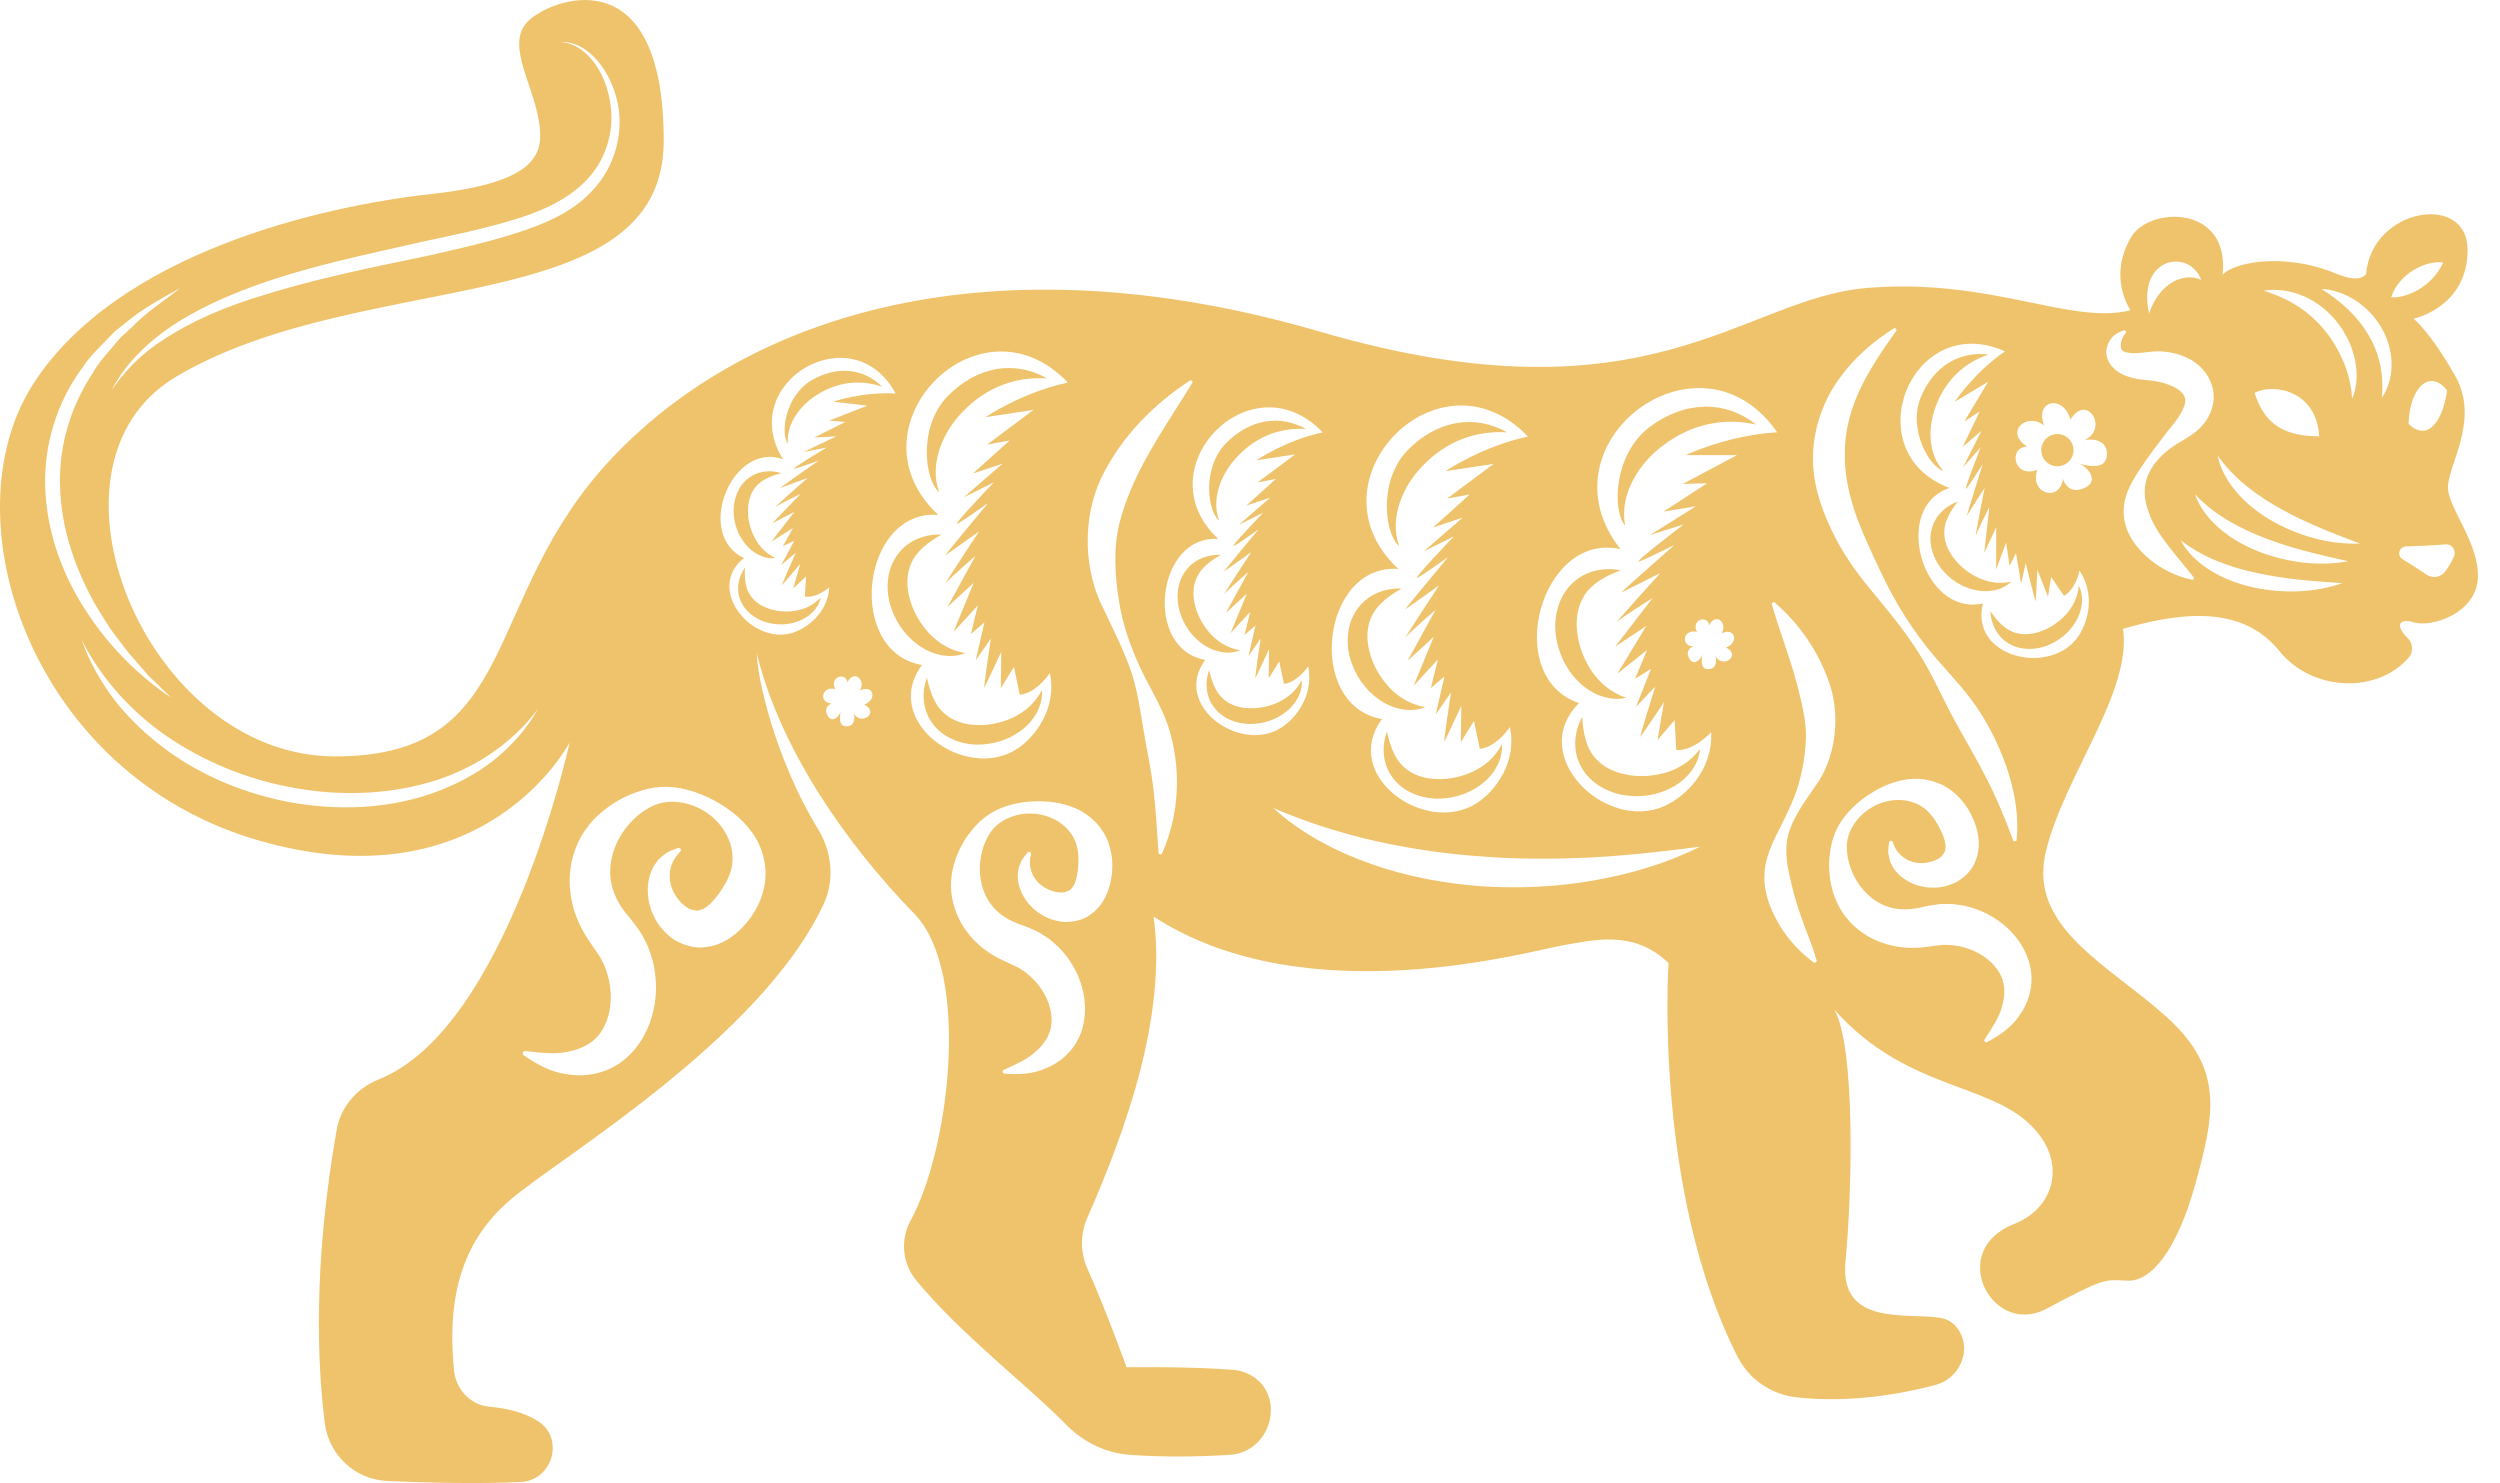 <svg width="59" height="35" viewBox="0 0 59 35" fill="none" xmlns="http://www.w3.org/2000/svg">
<path d="M46.973 14.423C46.983 14.697 47.11 15.002 47.386 15.174C47.66 15.352 48.014 15.346 48.299 15.242C48.586 15.132 48.834 14.934 48.987 14.672C49.144 14.416 49.192 14.079 49.06 13.824C49.035 14.105 48.914 14.327 48.755 14.505C48.592 14.679 48.39 14.819 48.172 14.896C47.956 14.978 47.725 14.994 47.517 14.919C47.307 14.842 47.131 14.656 46.973 14.423ZM38.928 10.079C39.783 9.441 40.727 9.451 41.448 10.02C40.689 9.85 39.918 10.002 39.251 10.512C38.689 10.92 38.207 11.671 38.355 12.403C38.063 12.101 38.05 10.752 38.928 10.079ZM28.77 12.286C28.515 12.091 28.346 11.076 28.929 10.465C29.499 9.884 30.211 9.78 30.822 10.125C30.229 10.086 29.666 10.291 29.223 10.754C28.847 11.127 28.572 11.751 28.77 12.286ZM37.26 16.094C36.956 15.802 36.77 15.403 36.715 14.98C36.667 14.562 36.774 14.083 37.102 13.772C37.423 13.455 37.876 13.383 38.249 13.459C37.883 13.596 37.575 13.773 37.404 14.032C37.235 14.287 37.182 14.604 37.223 14.922C37.255 15.241 37.378 15.558 37.561 15.835C37.749 16.108 38.009 16.342 38.379 16.468C37.993 16.561 37.553 16.388 37.26 16.094ZM39.456 18.585C39.102 18.777 38.684 18.831 38.284 18.759C37.889 18.682 37.483 18.445 37.294 18.056C37.099 17.672 37.164 17.238 37.341 16.921C37.36 17.294 37.432 17.626 37.619 17.856C37.802 18.084 38.075 18.224 38.377 18.279C38.677 18.342 39.002 18.322 39.306 18.236C39.61 18.144 39.899 17.975 40.12 17.674C40.094 18.053 39.809 18.403 39.456 18.585ZM33.129 18.1C33.334 18.286 33.61 18.378 33.9 18.385C34.191 18.4 34.492 18.334 34.764 18.208C35.035 18.078 35.281 17.878 35.444 17.563C35.475 17.922 35.259 18.292 34.955 18.514C34.652 18.745 34.269 18.857 33.883 18.848C33.502 18.833 33.088 18.671 32.854 18.335C32.615 18.003 32.613 17.588 32.732 17.264C32.805 17.611 32.921 17.911 33.129 18.1ZM32.369 14.551C32.248 14.814 32.244 15.118 32.329 15.41C32.406 15.704 32.567 15.983 32.779 16.215C32.995 16.444 33.272 16.625 33.637 16.689C33.29 16.833 32.852 16.734 32.535 16.502C32.209 16.273 31.976 15.927 31.863 15.539C31.756 15.155 31.787 14.691 32.048 14.351C32.303 14.008 32.716 13.874 33.076 13.891C32.753 14.073 32.491 14.283 32.369 14.551ZM28.857 16.484C29.022 16.634 29.244 16.708 29.478 16.713C29.712 16.726 29.954 16.672 30.174 16.571C30.392 16.466 30.59 16.305 30.722 16.052C30.747 16.34 30.573 16.638 30.328 16.817C30.084 17.003 29.775 17.093 29.465 17.086C29.157 17.074 28.824 16.944 28.636 16.673C28.443 16.405 28.442 16.071 28.537 15.811C28.596 16.09 28.689 16.332 28.857 16.484ZM33.021 12.888C32.704 12.646 32.495 11.386 33.218 10.627C33.925 9.906 34.811 9.776 35.569 10.204C34.833 10.156 34.134 10.411 33.584 10.986C33.117 11.449 32.776 12.223 33.021 12.888ZM46.597 13.922C46.288 13.852 46.011 13.667 45.811 13.416C45.617 13.165 45.499 12.814 45.588 12.485C45.672 12.155 45.936 11.932 46.206 11.835C46.024 12.067 45.894 12.302 45.885 12.535C45.876 12.765 45.965 12.99 46.115 13.18C46.261 13.373 46.464 13.53 46.69 13.637C46.918 13.74 47.178 13.79 47.465 13.726C47.253 13.937 46.901 13.996 46.597 13.922ZM45.863 11.113C45.557 11.031 45.022 10.166 45.325 9.389C45.628 8.644 46.241 8.281 46.928 8.367C46.372 8.554 45.934 8.953 45.703 9.542C45.499 10.025 45.481 10.698 45.863 11.113ZM48.321 10.924C48.155 10.795 48.125 10.556 48.254 10.39C48.383 10.224 48.622 10.194 48.788 10.323C48.954 10.452 48.984 10.691 48.855 10.857C48.726 11.023 48.487 11.053 48.321 10.924ZM22.272 16.825C22.477 17.011 22.753 17.103 23.044 17.11C23.334 17.125 23.635 17.06 23.908 16.934C24.178 16.803 24.424 16.603 24.588 16.289C24.619 16.647 24.402 17.017 24.099 17.239C23.796 17.47 23.412 17.582 23.026 17.573C22.646 17.558 22.231 17.396 21.998 17.06C21.758 16.728 21.757 16.313 21.875 15.989C21.948 16.336 22.064 16.637 22.272 16.825ZM19.147 8.978C19.762 8.619 20.387 8.697 20.822 9.128C20.331 8.959 19.809 9.001 19.329 9.289C18.926 9.517 18.55 9.979 18.593 10.476C18.422 10.253 18.515 9.358 19.147 8.978ZM22.164 11.613C21.847 11.372 21.638 10.111 22.361 9.353C23.069 8.631 23.954 8.502 24.712 8.93C23.976 8.882 23.277 9.136 22.727 9.711C22.26 10.175 21.919 10.948 22.164 11.613ZM27.986 13.465C28.191 13.188 28.524 13.081 28.814 13.094C28.555 13.241 28.343 13.41 28.245 13.626C28.147 13.838 28.145 14.083 28.212 14.318C28.275 14.555 28.404 14.779 28.575 14.966C28.749 15.15 28.972 15.296 29.266 15.347C28.986 15.463 28.634 15.384 28.378 15.197C28.115 15.013 27.927 14.734 27.837 14.422C27.751 14.112 27.776 13.738 27.986 13.465ZM17.59 12.839C17.411 12.623 17.317 12.345 17.312 12.06C17.312 11.78 17.419 11.47 17.659 11.288C17.896 11.102 18.202 11.089 18.443 11.167C18.19 11.23 17.973 11.325 17.84 11.483C17.709 11.639 17.65 11.845 17.653 12.059C17.651 12.273 17.708 12.493 17.809 12.689C17.913 12.885 18.068 13.06 18.303 13.171C18.041 13.204 17.762 13.056 17.59 12.839ZM21.191 13.077C21.446 12.733 21.859 12.6 22.219 12.616C21.897 12.798 21.634 13.009 21.512 13.276C21.391 13.54 21.387 13.844 21.472 14.136C21.55 14.43 21.711 14.709 21.922 14.941C22.138 15.169 22.416 15.351 22.78 15.414C22.433 15.558 21.996 15.46 21.679 15.228C21.352 14.999 21.119 14.653 21.006 14.265C20.899 13.88 20.93 13.416 21.191 13.077ZM6.082 19.828C11.445 21.389 13.444 17.52 13.444 17.52C13.444 17.52 11.973 24.266 8.939 25.473C8.425 25.677 8.041 26.121 7.945 26.665C7.38 29.877 7.494 32.242 7.666 33.589C7.762 34.341 8.379 34.917 9.136 34.951C10.04 34.991 11.283 35.025 12.295 34.974C13.043 34.937 13.329 33.942 12.698 33.539C12.357 33.322 11.925 33.232 11.56 33.2C11.106 33.162 10.758 32.791 10.714 32.337C10.537 30.528 10.947 29.258 12.039 28.319C13.174 27.341 17.94 24.531 19.433 21.347C19.701 20.775 19.638 20.113 19.31 19.574C18.266 17.863 17.863 15.933 17.863 15.432C18.434 17.74 20.016 19.96 21.577 21.564C22.922 22.947 22.405 27.139 21.491 28.804C21.243 29.256 21.292 29.813 21.619 30.211C22.679 31.5 24.207 32.65 25.163 33.624C25.564 34.032 26.091 34.292 26.662 34.334C27.494 34.395 28.324 34.377 29.018 34.335C30.059 34.272 30.378 32.814 29.417 32.405C29.327 32.367 29.233 32.342 29.137 32.333C28.17 32.245 26.587 32.267 26.587 32.267C26.587 32.267 26.089 30.886 25.666 29.946C25.492 29.562 25.491 29.126 25.66 28.74C26.566 26.683 27.543 23.977 27.225 21.63C30.829 23.982 36.192 22.421 36.873 22.311C37.554 22.201 38.543 21.916 39.378 22.729C39.378 22.729 39.012 28.088 41.006 32.018C41.275 32.549 41.802 32.91 42.394 32.976C43.688 33.122 44.931 32.883 45.678 32.685C46.227 32.54 46.53 31.906 46.242 31.417C46.15 31.261 46.009 31.139 45.795 31.102C45.026 30.971 43.4 31.322 43.554 29.762C43.708 28.201 43.796 24.707 43.29 23.828C45.106 25.863 47.206 25.502 48.157 26.822C48.717 27.6 48.424 28.535 47.532 28.887C45.939 29.513 47.002 31.528 48.255 30.907C48.27 30.899 48.285 30.891 48.301 30.883C49.708 30.136 49.663 30.202 50.213 30.224C50.763 30.246 51.378 29.52 51.818 27.916C52.257 26.312 52.499 25.235 51.136 24.004C49.773 22.774 47.861 21.895 48.279 20.114C48.697 18.334 50.323 16.334 50.103 14.84C51.62 14.4 52.961 14.334 53.796 15.367C54.554 16.306 56.075 16.391 56.841 15.526C56.96 15.392 56.95 15.18 56.82 15.056C56.534 14.783 56.597 14.577 56.96 14.686C57.4 14.818 58.433 14.466 58.477 13.653C58.52 12.84 57.817 12.049 57.773 11.543C57.729 11.038 58.542 9.939 57.949 8.884C57.356 7.829 56.96 7.521 56.96 7.521C56.96 7.521 58.235 7.258 58.235 5.895C58.235 4.533 55.971 4.906 55.839 6.467C55.685 6.664 55.315 6.532 55.157 6.467C53.841 5.919 52.652 6.225 52.454 6.488C52.63 4.818 50.726 4.878 50.3 5.587C49.905 6.247 50.014 6.884 50.278 7.323C48.849 7.675 47.003 6.554 44.059 6.796C41.114 7.038 38.916 10.093 31.158 7.829C23.4 5.565 17.664 7.434 14.477 10.774C11.29 14.115 12.367 17.851 7.906 17.851C3.445 17.851 0.632 10.982 4.155 8.891C8.55 6.283 15.664 7.588 15.664 3.324C15.664 -0.94 13.158 -0.082 12.521 0.445C11.883 0.973 12.561 1.904 12.719 2.863C12.839 3.599 12.728 4.298 10.191 4.577C7.575 4.864 2.775 5.971 0.785 9.06C-1.248 12.215 0.72 18.268 6.082 19.828ZM36.059 10.303C34.986 10.529 34.112 11.12 34.112 11.12L35.25 10.948L34.151 11.767L34.685 11.67L33.819 12.448L34.517 12.217L33.604 13.01L34.311 12.66C34.311 12.66 33.348 13.664 33.444 13.636C33.54 13.607 34.196 13.124 34.169 13.156C34.142 13.188 33.129 14.404 33.166 14.38C33.203 14.357 33.963 13.815 33.963 13.815C33.963 13.815 33.07 15.168 33.185 15.029C33.301 14.891 33.877 14.395 33.877 14.395L33.218 15.598L33.836 15.03L33.36 16.187L33.934 15.563L33.769 16.238L34.089 15.963L33.884 16.859L34.242 16.344C34.242 16.344 34.056 17.563 34.09 17.501C34.124 17.439 34.487 16.657 34.487 16.657L34.476 17.515L34.785 17.014L34.924 17.672C35.242 17.643 35.523 17.322 35.634 17.157C35.806 17.991 35.289 18.669 34.858 18.95C33.646 19.739 31.634 18.306 32.615 16.97C30.801 16.658 31.178 13.294 33.001 13.427C30.788 11.375 33.957 8.098 36.059 10.303ZM44.764 7.789C44.426 8.262 44.111 8.728 43.884 9.215C43.661 9.703 43.532 10.203 43.538 10.707C43.526 11.21 43.646 11.725 43.829 12.234C44.022 12.738 44.261 13.246 44.512 13.757C44.767 14.267 45.072 14.753 45.422 15.205C45.769 15.66 46.193 16.064 46.541 16.535C46.885 17.005 47.156 17.535 47.352 18.095C47.542 18.655 47.656 19.256 47.588 19.846L47.518 19.854C47.32 19.306 47.105 18.8 46.849 18.308C46.598 17.815 46.309 17.343 46.045 16.846C45.784 16.348 45.551 15.816 45.236 15.338C44.925 14.857 44.561 14.415 44.19 13.968C43.817 13.522 43.471 13.041 43.217 12.492C42.957 11.952 42.761 11.337 42.788 10.693C42.817 10.052 43.047 9.428 43.407 8.935C43.762 8.436 44.222 8.046 44.717 7.737L44.764 7.789ZM51.949 6.605C51.568 6.429 50.981 6.634 50.718 7.396C50.425 6.078 51.656 5.843 51.949 6.605ZM54.365 6.989C54.668 7.118 54.933 7.33 55.142 7.584C55.347 7.841 55.5 8.141 55.57 8.461C55.642 8.777 55.637 9.12 55.509 9.411C55.492 9.096 55.418 8.811 55.309 8.542C55.196 8.275 55.051 8.024 54.869 7.805C54.51 7.357 54.024 7.043 53.421 6.862C53.733 6.809 54.065 6.859 54.365 6.989ZM54.732 10.297C53.941 10.297 53.443 10.034 53.209 9.272C53.648 9.037 54.674 9.213 54.732 10.297ZM56.432 7.015C56.608 6.459 57.252 6.136 57.663 6.195C57.37 6.81 56.754 7.045 56.432 7.015ZM57.75 9.213C57.692 9.741 57.37 10.503 56.842 10.004C56.871 9.096 57.37 8.715 57.75 9.213ZM56.782 12.895C57.073 12.889 57.41 12.873 57.711 12.847C57.865 12.833 57.973 12.991 57.913 13.134C57.855 13.269 57.78 13.389 57.709 13.485C57.605 13.626 57.41 13.658 57.265 13.56C57.127 13.466 56.934 13.339 56.702 13.198C56.562 13.113 56.618 12.898 56.782 12.895ZM55.893 7.9C55.636 7.466 55.258 7.115 54.784 6.818C55.353 6.847 55.894 7.214 56.195 7.721C56.343 7.977 56.437 8.27 56.441 8.566C56.449 8.861 56.371 9.155 56.212 9.389C56.262 8.828 56.153 8.332 55.893 7.9ZM53.677 12.327C53.369 12.153 53.078 11.942 52.837 11.676C52.597 11.414 52.404 11.096 52.337 10.751C52.539 11.036 52.771 11.27 53.026 11.477C53.283 11.682 53.557 11.863 53.847 12.02C54.425 12.343 55.045 12.582 55.696 12.828C54.997 12.856 54.298 12.663 53.677 12.327ZM55.419 13.245C54.731 13.372 54.012 13.279 53.35 13.035C53.021 12.906 52.702 12.739 52.426 12.51C52.152 12.285 51.915 11.996 51.8 11.664C52.04 11.918 52.304 12.117 52.585 12.286C52.868 12.452 53.166 12.592 53.475 12.707C54.092 12.945 54.74 13.094 55.419 13.245ZM51.462 12.749C51.738 12.964 52.029 13.12 52.333 13.245C52.638 13.366 52.953 13.459 53.276 13.525C53.923 13.667 54.585 13.716 55.279 13.762C54.619 13.992 53.894 14.009 53.203 13.869C52.858 13.792 52.517 13.674 52.21 13.49C51.904 13.309 51.626 13.06 51.462 12.749ZM49.857 8.662C49.761 8.565 49.696 8.409 49.711 8.272C49.741 7.999 49.94 7.841 50.129 7.798C50.14 7.795 50.152 7.798 50.161 7.805C50.176 7.818 50.179 7.841 50.166 7.857C50.056 7.989 50.024 8.164 50.07 8.247C50.12 8.315 50.186 8.321 50.316 8.335C50.45 8.344 50.571 8.317 50.764 8.301C50.971 8.277 51.188 8.3 51.402 8.361C51.613 8.426 51.831 8.537 52.001 8.737C52.173 8.928 52.279 9.229 52.233 9.498C52.147 10.046 51.702 10.286 51.43 10.443C51.135 10.618 50.869 10.853 50.72 11.154C50.566 11.459 50.602 11.804 50.698 12.053C50.855 12.569 51.312 13.043 51.769 13.622C51.776 13.63 51.779 13.642 51.776 13.653C51.772 13.673 51.752 13.686 51.732 13.682C51.366 13.602 51.024 13.443 50.727 13.195C50.438 12.953 50.153 12.601 50.121 12.157C50.089 11.709 50.324 11.337 50.524 11.04C50.729 10.734 50.947 10.448 51.173 10.155C51.295 10.008 51.399 9.878 51.465 9.758C51.536 9.637 51.58 9.52 51.571 9.437C51.565 9.287 51.415 9.167 51.167 9.074C51.048 9.031 50.913 8.996 50.768 8.982C50.71 8.971 50.58 8.966 50.487 8.953C50.383 8.935 50.278 8.909 50.171 8.869C50.062 8.826 49.952 8.767 49.857 8.662ZM49.185 11.521C48.791 11.692 48.687 11.302 48.687 11.302C48.603 11.871 47.881 11.647 48.083 11.087C47.515 11.308 47.39 10.548 47.841 10.54C47.29 10.188 47.842 9.716 48.243 10.044C48.004 9.423 48.714 9.313 48.861 9.906C49.25 9.253 49.797 10.14 49.169 10.396C49.301 10.346 49.72 10.351 49.723 10.696C49.726 11.041 49.436 11.043 49.057 10.938C49.241 10.995 49.579 11.349 49.185 11.521ZM46.797 14.241C45.367 14.559 44.628 11.969 46.01 11.516C43.762 10.674 45.105 7.303 47.319 8.292C46.597 8.782 46.133 9.481 46.133 9.481L46.919 9.011L46.358 9.946L46.721 9.713L46.318 10.548L46.763 10.167L46.329 11.027L46.745 10.555C46.745 10.555 46.339 11.586 46.4 11.536C46.463 11.486 46.8 10.932 46.79 10.963C46.78 10.995 46.401 12.196 46.421 12.168C46.441 12.14 46.837 11.511 46.837 11.511C46.837 11.511 46.588 12.777 46.631 12.64C46.675 12.503 46.949 11.964 46.949 11.964L46.827 13.049L47.11 12.443V13.44L47.343 12.806L47.426 13.354L47.578 13.054L47.698 13.776L47.806 13.289C47.806 13.289 48.038 14.243 48.044 14.186C48.05 14.13 48.081 13.445 48.081 13.445L48.332 14.08L48.408 13.618L48.709 14.06C48.934 13.943 49.044 13.621 49.076 13.466C49.455 14.029 49.279 14.684 49.046 15.021C48.392 15.968 46.478 15.521 46.797 14.241ZM43.169 20.501C43.159 20.33 43.18 20.16 43.207 19.995C43.237 19.828 43.299 19.655 43.378 19.508C43.542 19.211 43.781 18.98 44.047 18.792C44.316 18.608 44.62 18.453 44.978 18.398C45.33 18.338 45.751 18.42 46.066 18.666C46.378 18.914 46.57 19.238 46.666 19.623C46.709 19.822 46.721 20.054 46.635 20.283C46.563 20.517 46.373 20.697 46.186 20.81C45.99 20.908 45.785 20.959 45.589 20.947C45.491 20.952 45.395 20.927 45.301 20.91C45.209 20.882 45.119 20.846 45.035 20.802C44.868 20.707 44.718 20.573 44.639 20.399C44.587 20.321 44.586 20.22 44.564 20.137C44.556 20.05 44.575 19.962 44.582 19.883C44.584 19.859 44.606 19.84 44.631 19.842C44.649 19.844 44.664 19.857 44.669 19.873L44.672 19.881C44.77 20.177 44.99 20.317 45.211 20.358C45.438 20.397 45.682 20.328 45.812 20.219C45.863 20.154 45.91 20.112 45.909 20.045C45.926 19.987 45.912 19.904 45.889 19.809C45.823 19.613 45.706 19.39 45.571 19.228C45.435 19.063 45.24 18.938 44.986 18.894C44.736 18.852 44.446 18.9 44.202 19.038C43.957 19.173 43.753 19.392 43.652 19.642C43.602 19.769 43.58 19.892 43.587 20.027C43.589 20.165 43.614 20.301 43.655 20.428C43.819 20.944 44.202 21.309 44.624 21.42C44.839 21.475 45.071 21.472 45.306 21.421C45.392 21.398 45.616 21.353 45.804 21.335C45.901 21.332 45.998 21.335 46.094 21.337C46.189 21.346 46.284 21.363 46.378 21.38C46.749 21.465 47.096 21.641 47.375 21.902C47.654 22.159 47.872 22.51 47.929 22.905C47.989 23.302 47.861 23.694 47.654 23.971C47.457 24.263 47.174 24.445 46.898 24.592C46.875 24.604 46.848 24.595 46.836 24.573C46.828 24.558 46.829 24.54 46.838 24.526L46.841 24.522C47.01 24.262 47.179 24.02 47.246 23.76C47.322 23.506 47.321 23.267 47.24 23.067C47.073 22.666 46.63 22.397 46.189 22.322C46.133 22.318 46.079 22.304 46.023 22.3C45.968 22.3 45.913 22.302 45.858 22.298C45.746 22.31 45.67 22.317 45.457 22.348C45.096 22.396 44.704 22.367 44.345 22.222C43.986 22.082 43.672 21.828 43.472 21.517C43.269 21.203 43.182 20.843 43.169 20.501ZM41.639 20.664C41.651 20.221 41.859 19.828 42.034 19.485C42.208 19.135 42.376 18.787 42.47 18.423C42.565 18.059 42.612 17.716 42.621 17.382C42.623 17.044 42.551 16.714 42.467 16.376C42.309 15.693 42.03 15.004 41.809 14.243L41.868 14.205C42.471 14.724 42.933 15.389 43.192 16.178C43.44 16.964 43.309 17.942 42.82 18.584C42.595 18.913 42.368 19.221 42.242 19.573C42.11 19.926 42.153 20.301 42.223 20.62C42.294 20.944 42.375 21.272 42.498 21.613C42.614 21.957 42.771 22.297 42.878 22.686L42.821 22.727C42.494 22.491 42.222 22.197 42.008 21.851C41.801 21.508 41.629 21.102 41.639 20.664ZM40.342 15.791C40.154 15.81 40.138 15.652 40.177 15.439C40.155 15.542 39.978 15.744 39.865 15.537C39.752 15.331 39.96 15.255 39.96 15.255C39.645 15.236 39.732 14.831 40.048 14.914C39.899 14.615 40.308 14.508 40.335 14.755C40.5 14.436 40.785 14.714 40.625 14.95C40.953 14.788 41.048 15.171 40.732 15.281C41.108 15.461 40.65 15.804 40.479 15.473C40.513 15.543 40.53 15.772 40.342 15.791ZM40.383 17.279C40.427 18.177 39.778 18.8 39.282 19.022C37.89 19.648 36.025 17.827 37.266 16.594C35.426 15.972 36.365 12.527 38.245 12.962C36.272 10.463 40.11 7.563 41.943 10.203C40.786 10.264 39.78 10.741 39.78 10.741H40.994L39.715 11.42L40.287 11.405L39.258 12.075L40.024 11.948L38.942 12.626L39.736 12.376C39.736 12.376 38.568 13.266 38.673 13.252C38.778 13.238 39.54 12.841 39.507 12.87C39.474 12.899 38.22 14.002 38.263 13.984C38.305 13.966 39.185 13.524 39.185 13.524C39.185 13.524 38.034 14.789 38.177 14.664C38.32 14.538 39.001 14.115 39.001 14.115L38.118 15.262L38.855 14.77L38.17 15.899L38.87 15.341L38.588 16.019L38.966 15.784L38.607 16.684L39.064 16.205C39.064 16.205 38.672 17.446 38.718 17.387C38.763 17.328 39.269 16.571 39.269 16.571L39.118 17.465L39.522 16.992L39.559 17.701C39.896 17.723 40.242 17.434 40.383 17.279ZM30.049 19.069C30.858 19.416 31.669 19.669 32.496 19.857C33.324 20.037 34.161 20.161 35.005 20.214C35.848 20.281 36.696 20.276 37.548 20.236C38.4 20.191 39.252 20.095 40.125 19.982C39.337 20.374 38.482 20.628 37.61 20.779C36.737 20.935 35.843 20.971 34.955 20.916C34.069 20.847 33.184 20.685 32.344 20.384C31.506 20.088 30.7 19.664 30.049 19.069ZM28.443 15.573C26.982 15.321 27.285 12.613 28.753 12.72C26.971 11.068 29.523 8.429 31.216 10.204C30.352 10.386 29.649 10.863 29.649 10.863L30.565 10.724L29.68 11.384L30.11 11.305L29.413 11.932L29.975 11.746L29.239 12.384L29.809 12.102C29.809 12.102 29.033 12.911 29.11 12.888C29.188 12.865 29.716 12.476 29.695 12.502C29.673 12.527 28.857 13.506 28.887 13.488C28.917 13.469 29.528 13.033 29.528 13.033C29.528 13.033 28.809 14.122 28.902 14.011C28.995 13.899 29.459 13.5 29.459 13.5L28.928 14.469L29.426 14.011L29.042 14.942L29.505 14.44L29.371 14.984L29.629 14.762L29.464 15.483L29.752 15.069C29.752 15.069 29.603 16.051 29.63 16C29.657 15.95 29.949 15.32 29.949 15.32L29.941 16.012L30.19 15.608L30.301 16.138C30.557 16.115 30.784 15.856 30.873 15.723C31.011 16.395 30.596 16.941 30.248 17.167C29.273 17.803 27.652 16.649 28.443 15.573ZM26.675 15.792C26.509 15.318 26.278 14.871 26.058 14.401C25.575 13.486 25.527 12.238 26.001 11.253C26.485 10.279 27.24 9.53 28.1 8.969L28.15 9.018C27.614 9.892 27.044 10.698 26.687 11.559C26.508 11.985 26.37 12.417 26.334 12.872C26.302 13.325 26.338 13.797 26.425 14.284C26.511 14.772 26.677 15.249 26.886 15.707C27.093 16.165 27.379 16.604 27.556 17.098C27.889 18.088 27.845 19.223 27.413 20.165L27.344 20.151C27.303 19.635 27.285 19.148 27.226 18.668C27.173 18.188 27.071 17.726 26.99 17.248C26.91 16.77 26.843 16.265 26.675 15.792ZM22.443 20.91C22.439 20.538 22.557 20.187 22.728 19.891C22.811 19.74 22.919 19.608 23.03 19.483C23.144 19.358 23.288 19.244 23.433 19.162C23.731 18.997 24.056 18.93 24.381 18.913C24.707 18.9 25.047 18.931 25.379 19.075C25.709 19.212 26.021 19.506 26.157 19.881C26.289 20.258 26.278 20.635 26.155 21.012C26.085 21.203 25.971 21.406 25.776 21.553C25.591 21.713 25.334 21.764 25.116 21.759C24.898 21.738 24.697 21.672 24.538 21.557C24.452 21.509 24.384 21.436 24.314 21.372C24.25 21.3 24.193 21.221 24.145 21.139C24.056 20.97 23.999 20.777 24.026 20.587C24.023 20.493 24.076 20.407 24.101 20.326C24.142 20.248 24.204 20.183 24.252 20.12C24.267 20.101 24.295 20.097 24.315 20.111C24.33 20.123 24.336 20.141 24.332 20.158L24.33 20.166C24.254 20.469 24.366 20.704 24.532 20.857C24.703 21.01 24.946 21.083 25.114 21.059C25.192 21.032 25.255 21.021 25.29 20.963C25.335 20.923 25.367 20.846 25.398 20.753C25.446 20.553 25.467 20.302 25.438 20.092C25.412 19.881 25.314 19.67 25.122 19.498C24.933 19.329 24.662 19.215 24.382 19.201C24.103 19.185 23.813 19.262 23.595 19.419C23.485 19.501 23.401 19.592 23.334 19.711C23.263 19.829 23.211 19.957 23.179 20.086C23.042 20.61 23.171 21.123 23.47 21.442C23.622 21.604 23.82 21.724 24.046 21.806C24.13 21.833 24.344 21.915 24.514 21.999C24.596 22.049 24.677 22.103 24.758 22.156C24.833 22.215 24.904 22.279 24.974 22.344C25.244 22.614 25.444 22.947 25.54 23.317C25.639 23.683 25.637 24.096 25.474 24.461C25.314 24.828 24.996 25.091 24.674 25.215C24.351 25.358 24.014 25.36 23.703 25.337C23.677 25.336 23.659 25.314 23.66 25.288C23.662 25.271 23.672 25.257 23.687 25.25L23.691 25.248C23.973 25.119 24.245 25.003 24.441 24.819C24.641 24.645 24.767 24.442 24.805 24.229C24.877 23.802 24.646 23.338 24.313 23.039C24.268 23.006 24.229 22.965 24.184 22.931C24.137 22.903 24.09 22.875 24.045 22.842C23.944 22.792 23.876 22.758 23.68 22.671C23.349 22.518 23.031 22.286 22.806 21.971C22.578 21.663 22.447 21.281 22.443 20.91ZM21.758 15.694C19.944 15.382 20.32 12.018 22.143 12.151C19.931 10.1 23.1 6.824 25.202 9.029C24.129 9.254 23.256 9.846 23.256 9.846L24.393 9.673L23.295 10.493L23.828 10.395L22.962 11.174L23.661 10.943L22.747 11.735L23.454 11.385C23.454 11.385 22.491 12.389 22.587 12.361C22.683 12.332 23.339 11.849 23.312 11.881C23.286 11.913 22.272 13.129 22.309 13.106C22.347 13.083 23.106 12.541 23.106 12.541C23.106 12.541 22.213 13.893 22.329 13.755C22.445 13.616 23.02 13.12 23.02 13.12L22.361 14.323L22.979 13.755L22.503 14.912L23.077 14.288L22.912 14.964L23.232 14.688L23.027 15.584L23.385 15.069C23.385 15.069 23.199 16.288 23.233 16.226C23.267 16.164 23.63 15.382 23.63 15.382L23.619 16.241L23.929 15.739L24.067 16.397C24.385 16.368 24.666 16.047 24.777 15.882C24.949 16.716 24.433 17.394 24.001 17.675C22.788 18.463 20.776 17.03 21.758 15.694ZM19.711 16.262C19.563 15.963 19.972 15.857 19.998 16.103C20.163 15.784 20.449 16.063 20.289 16.298C20.616 16.137 20.711 16.519 20.395 16.629C20.771 16.809 20.313 17.152 20.142 16.822C20.176 16.891 20.194 17.12 20.006 17.139C19.817 17.158 19.802 16.999 19.841 16.787C19.819 16.89 19.642 17.092 19.529 16.885C19.416 16.678 19.624 16.602 19.624 16.602C19.309 16.584 19.395 16.179 19.711 16.262ZM17.557 13.171C16.384 12.621 17.265 10.408 18.478 10.837C17.358 9.033 20.12 7.398 21.137 9.287C20.366 9.24 19.663 9.479 19.663 9.479L20.468 9.574L19.569 9.926L19.949 9.959L19.216 10.326L19.734 10.299L18.966 10.667L19.511 10.561C19.511 10.561 18.67 11.063 18.74 11.062C18.811 11.061 19.346 10.855 19.322 10.871C19.298 10.888 18.383 11.525 18.413 11.516C18.443 11.507 19.059 11.281 19.059 11.281C19.059 11.281 18.201 12.033 18.306 11.96C18.41 11.887 18.893 11.658 18.893 11.658L18.221 12.352L18.747 12.081L18.208 12.778L18.714 12.462L18.476 12.889L18.745 12.762L18.439 13.332L18.778 13.049C18.778 13.049 18.425 13.842 18.46 13.806C18.494 13.77 18.886 13.307 18.886 13.307L18.719 13.888L19.023 13.605L18.994 14.077C19.215 14.117 19.466 13.951 19.572 13.86C19.533 14.458 19.056 14.822 18.711 14.932C17.741 15.242 16.642 13.895 17.557 13.171ZM14.114 24.447C14.439 24.062 14.483 23.462 14.328 22.966C14.302 22.906 14.288 22.842 14.263 22.783C14.233 22.726 14.202 22.671 14.177 22.611C14.105 22.501 14.058 22.427 13.914 22.223C13.673 21.875 13.494 21.454 13.455 21.006C13.41 20.561 13.506 20.102 13.722 19.73C13.938 19.355 14.264 19.076 14.61 18.881C14.782 18.779 14.97 18.711 15.154 18.652C15.343 18.594 15.553 18.566 15.748 18.57C16.142 18.583 16.506 18.708 16.842 18.884C17.174 19.064 17.496 19.297 17.742 19.637C17.991 19.97 18.128 20.448 18.041 20.904C17.95 21.358 17.716 21.729 17.369 22.032C17.186 22.181 16.953 22.317 16.671 22.349C16.39 22.399 16.103 22.297 15.888 22.163C15.683 22.013 15.521 21.828 15.431 21.619C15.374 21.52 15.349 21.407 15.317 21.302C15.297 21.191 15.286 21.079 15.287 20.969C15.298 20.747 15.356 20.52 15.495 20.347C15.547 20.251 15.652 20.197 15.725 20.13C15.812 20.076 15.912 20.049 15.998 20.014C16.025 20.003 16.055 20.017 16.066 20.043C16.074 20.063 16.069 20.085 16.055 20.099L16.048 20.106C15.793 20.364 15.766 20.666 15.84 20.916C15.921 21.171 16.12 21.387 16.302 21.464C16.396 21.482 16.465 21.509 16.534 21.472C16.603 21.459 16.681 21.401 16.767 21.327C16.933 21.154 17.103 20.916 17.198 20.69C17.297 20.463 17.324 20.194 17.235 19.91C17.146 19.628 16.942 19.353 16.671 19.174C16.401 18.993 16.067 18.898 15.755 18.926C15.597 18.942 15.459 18.983 15.322 19.062C15.182 19.138 15.054 19.235 14.944 19.345C14.498 19.788 14.323 20.377 14.432 20.872C14.488 21.123 14.614 21.361 14.792 21.577C14.86 21.654 15.025 21.862 15.145 22.047C15.198 22.145 15.246 22.247 15.296 22.348C15.336 22.451 15.369 22.558 15.401 22.664C15.509 23.093 15.512 23.545 15.389 23.971C15.271 24.395 15.024 24.807 14.645 25.075C14.267 25.346 13.794 25.421 13.399 25.355C12.992 25.306 12.654 25.108 12.356 24.901C12.332 24.884 12.326 24.851 12.343 24.827C12.355 24.81 12.374 24.803 12.392 24.804L12.398 24.805C12.755 24.843 13.096 24.889 13.4 24.821C13.703 24.764 13.95 24.637 14.114 24.447ZM2.632 9.213C2.949 8.587 3.479 8.084 4.061 7.688C4.653 7.301 5.299 7.007 5.959 6.764C7.282 6.277 8.662 6.005 10.018 5.694C10.698 5.549 11.379 5.408 12.037 5.212C12.696 5.02 13.332 4.757 13.804 4.288C14.275 3.826 14.507 3.137 14.408 2.469C14.363 2.137 14.25 1.808 14.057 1.527C13.867 1.253 13.581 1.007 13.224 0.994C13.582 0.966 13.914 1.196 14.132 1.47C14.357 1.75 14.504 2.087 14.579 2.44C14.723 3.151 14.505 3.934 14.001 4.475C13.504 5.033 12.795 5.307 12.131 5.518C11.456 5.729 10.773 5.883 10.092 6.037C8.726 6.32 7.363 6.595 6.047 7.018C5.388 7.226 4.746 7.486 4.151 7.833C3.856 8.008 3.568 8.199 3.311 8.43C3.056 8.662 2.825 8.922 2.632 9.213ZM1.928 15.103C2.418 16.068 3.165 16.868 4.046 17.449C4.93 18.028 5.932 18.42 6.97 18.599C8.006 18.784 9.084 18.757 10.098 18.473C11.109 18.189 12.048 17.598 12.697 16.73C12.434 17.204 12.061 17.616 11.632 17.959C11.196 18.294 10.7 18.549 10.178 18.73C9.131 19.091 7.993 19.13 6.909 18.945C5.824 18.75 4.775 18.328 3.89 17.67C3.449 17.342 3.048 16.96 2.709 16.53C2.38 16.093 2.104 15.615 1.928 15.103ZM1.067 11.5C1.033 10.484 1.354 9.456 1.963 8.654C2.099 8.44 2.279 8.264 2.454 8.085L2.715 7.817L3.008 7.585C3.39 7.266 3.831 7.034 4.258 6.795C3.871 7.103 3.456 7.36 3.12 7.716L2.852 7.959L2.617 8.235C2.461 8.418 2.3 8.596 2.186 8.808C1.661 9.604 1.382 10.544 1.418 11.489C1.441 12.435 1.753 13.364 2.214 14.206C2.33 14.416 2.467 14.616 2.593 14.822C2.733 15.019 2.886 15.207 3.031 15.403L3.511 15.953C3.687 16.121 3.863 16.291 4.038 16.466C3.221 15.916 2.516 15.189 1.982 14.344C1.447 13.502 1.1 12.518 1.067 11.5ZM17.582 13.393C17.567 13.642 17.589 13.867 17.696 14.034C17.8 14.199 17.97 14.312 18.166 14.371C18.361 14.436 18.577 14.447 18.786 14.412C18.994 14.374 19.198 14.284 19.368 14.101C19.322 14.35 19.106 14.561 18.858 14.655C18.61 14.755 18.329 14.76 18.068 14.682C17.812 14.601 17.561 14.414 17.465 14.142C17.365 13.873 17.441 13.59 17.582 13.393Z" fill="#EFC36B"/>
</svg>
